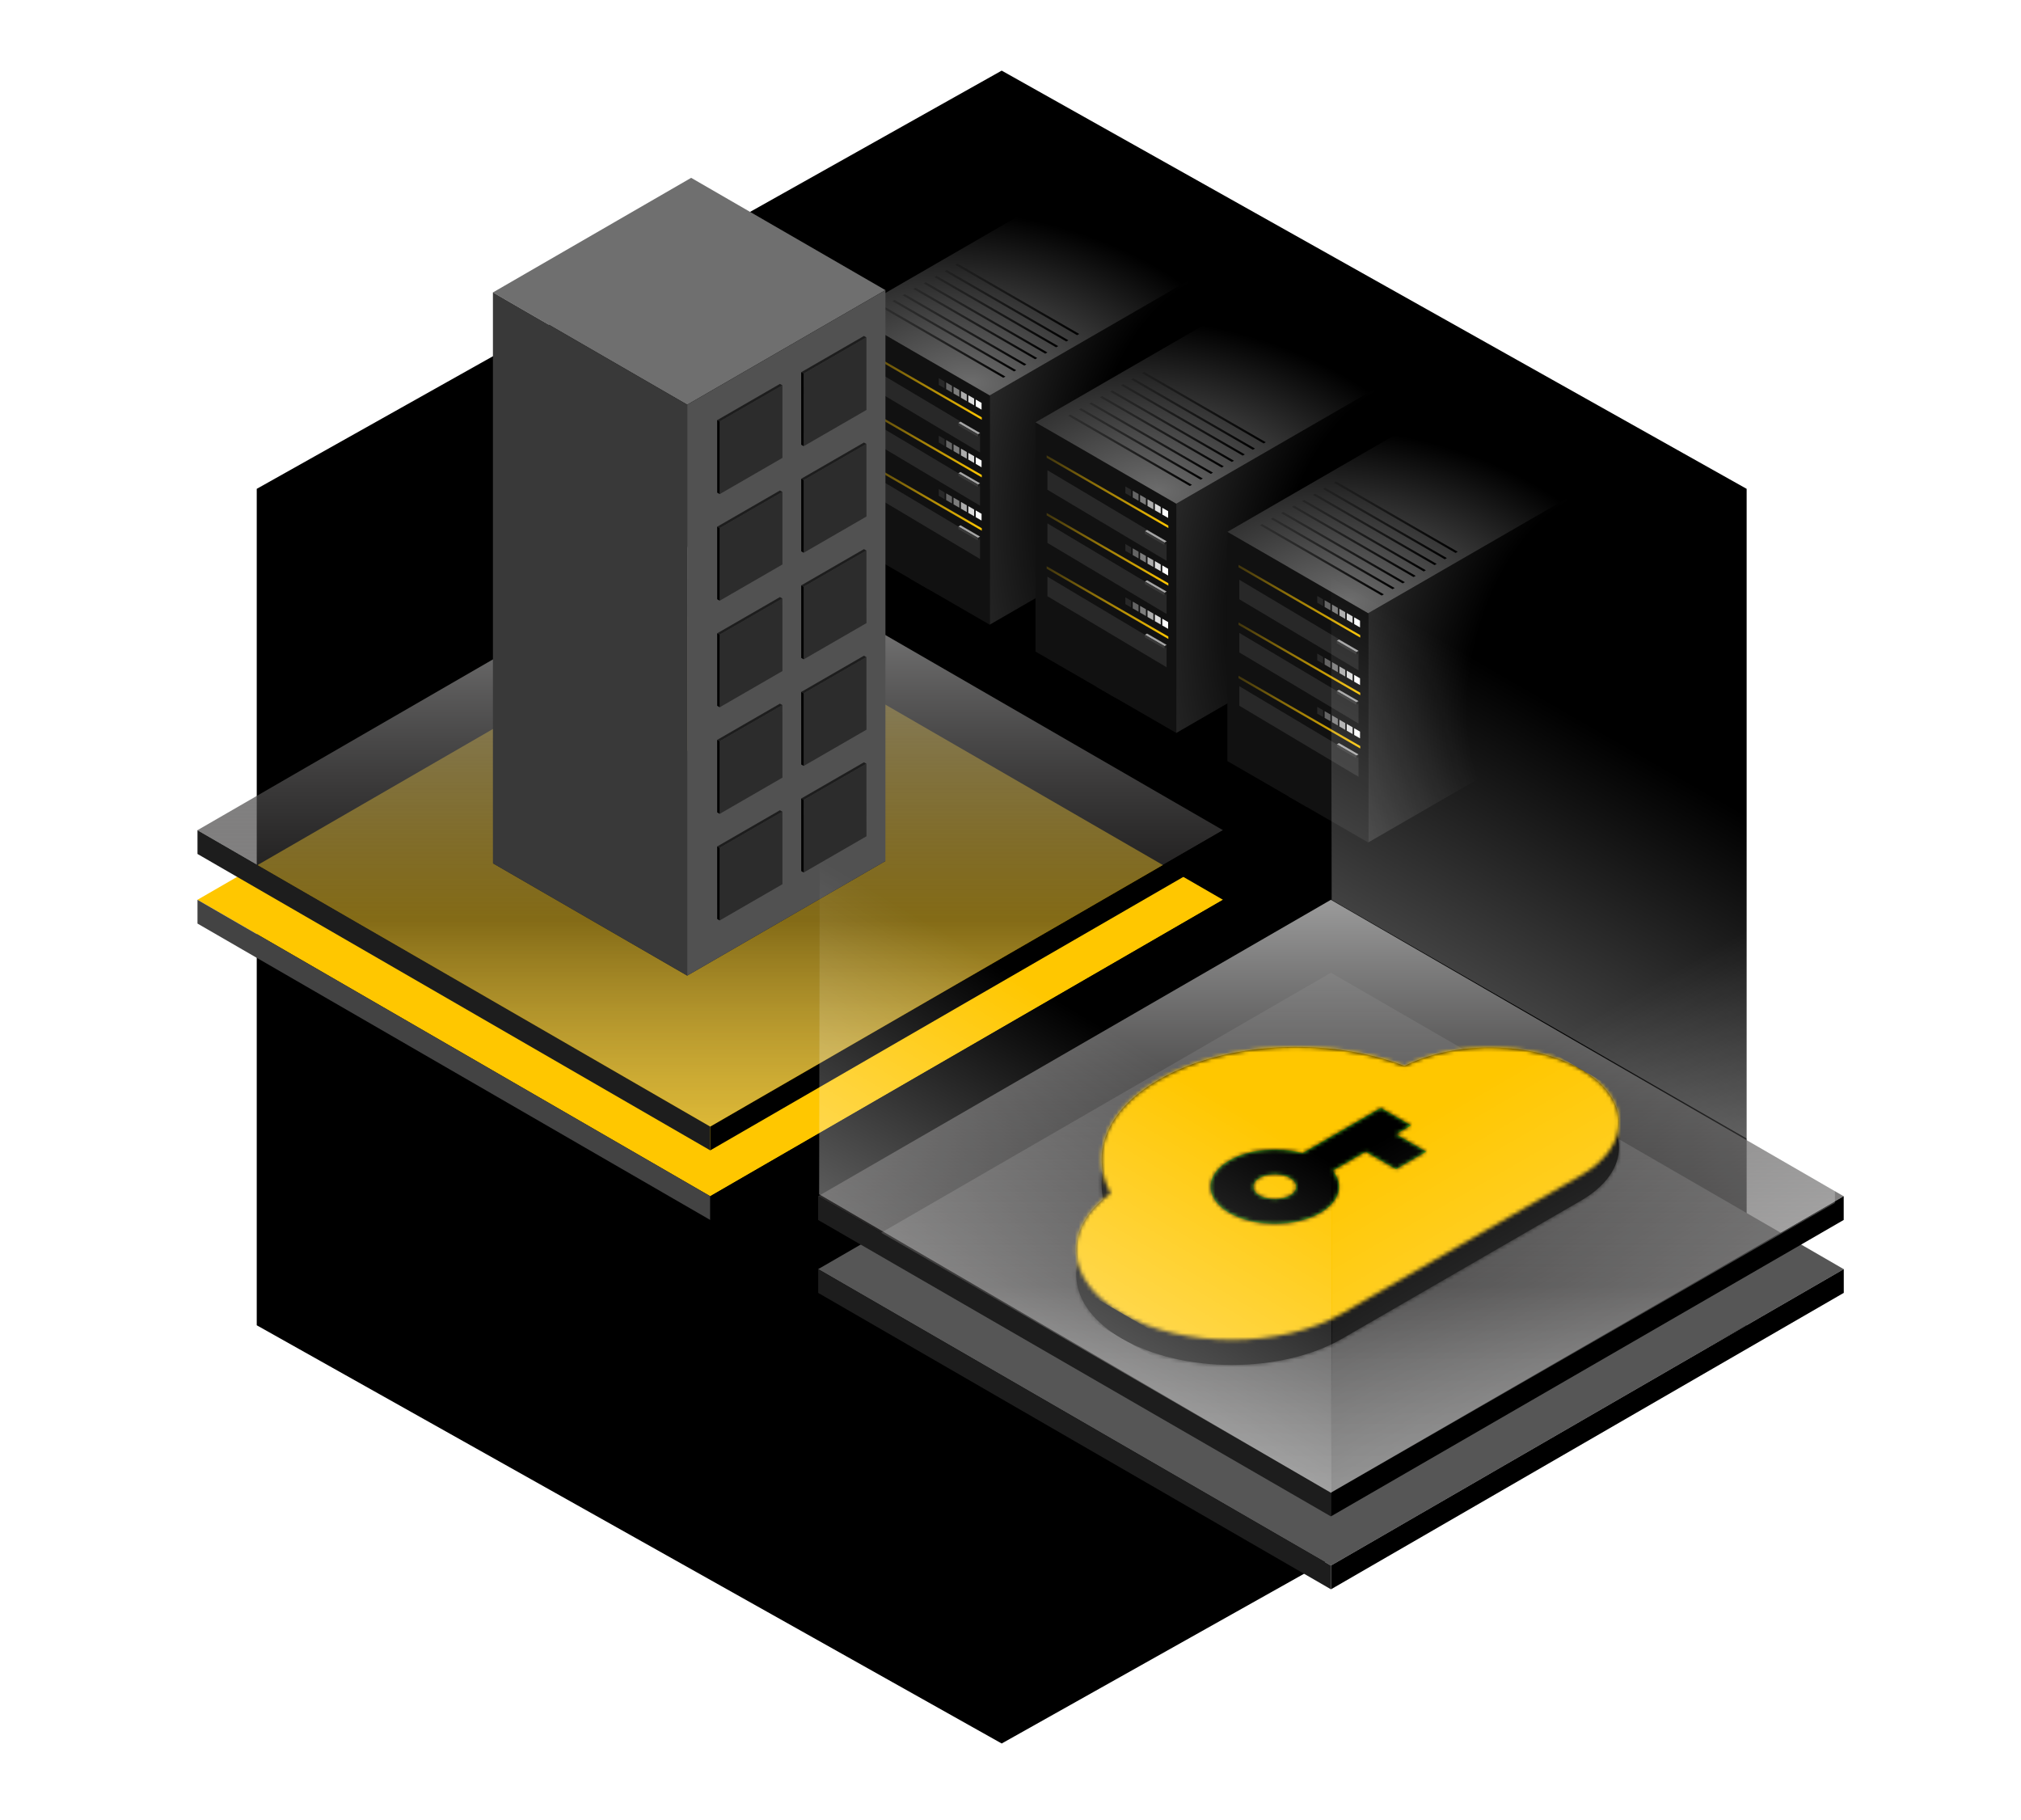 <svg width="533" height="480" viewBox="0 0 533 480" fill="none" xmlns="http://www.w3.org/2000/svg">
<path fill-rule="evenodd" clip-rule="evenodd" d="M394.207 164.729L395.99 163.698L397.773 164.729L396.718 166.554L395.99 166.134L395.262 166.554L394.207 164.729ZM401.339 166.79L400.284 168.615L403.85 170.677L404.905 168.851L401.339 166.79ZM408.471 170.912L407.416 172.738L410.982 174.799L412.038 172.973L408.471 170.912ZM415.604 175.035L414.548 176.86L418.115 178.921L419.17 177.096L415.604 175.035ZM422.736 179.157L421.681 180.982L425.247 183.043L426.302 181.218L422.736 179.157ZM429.868 183.279L428.813 185.105L432.379 187.166L433.434 185.34L429.868 183.279ZM437 187.401L435.945 189.227L439.511 191.288L440.566 189.463L437 187.401ZM444.132 191.524L443.077 193.349L446.643 195.41L447.698 193.585L444.132 191.524ZM451.264 195.646L450.209 197.472L453.775 199.533L454.83 197.707L451.264 195.646ZM458.396 199.768L457.341 201.594L460.907 203.655L461.963 201.83L458.396 199.768ZM465.529 203.891L464.474 205.716L468.04 207.777L469.095 205.952L465.529 203.891ZM472.661 208.013L471.606 209.838L475.172 211.9L476.227 210.074L472.661 208.013ZM479.793 212.135L478.738 213.961L482.304 216.022L483.359 214.196L479.793 212.135ZM486.925 216.258L485.87 218.083L489.436 220.144L490.491 218.319L486.925 216.258ZM494.057 220.38L493.002 222.205L496.568 224.266L497.623 222.441L494.057 220.38ZM501.189 224.502L500.134 226.328L503.7 228.389L504.755 226.563L501.189 224.502ZM508.322 228.624L507.266 230.45L510.832 232.511L511.888 230.686L508.322 228.624ZM515.454 232.747L514.399 234.572L517.965 236.633L519.02 234.808L515.454 232.747ZM522.586 236.869L521.531 238.695L525.097 240.756L526.152 238.93L522.586 236.869ZM531.501 396.608H529.393V397.453L528.663 397.875L529.718 399.7L531.501 398.669V396.608ZM526.152 401.761L525.097 399.936L521.531 401.997L522.586 403.822L526.152 401.761ZM519.02 405.883L517.965 404.058L514.399 406.119L515.454 407.945L519.02 405.883ZM511.888 410.006L510.832 408.18L507.266 410.241L508.322 412.067L511.888 410.006ZM504.755 414.128L503.7 412.303L500.134 414.364L501.189 416.189L504.755 414.128ZM497.623 418.25L496.568 416.425L493.002 418.486L494.057 420.311L497.623 418.25ZM490.491 422.373L489.436 420.547L485.87 422.608L486.925 424.434L490.491 422.373ZM483.359 426.495L482.304 424.669L478.738 426.731L479.793 428.556L483.359 426.495ZM476.227 430.617L475.172 428.792L471.606 430.853L472.661 432.678L476.227 430.617ZM469.095 434.74L468.04 432.914L464.474 434.975L465.529 436.801L469.095 434.74ZM461.963 438.862L460.907 437.036L457.341 439.098L458.396 440.923L461.963 438.862ZM454.83 442.984L453.775 441.159L450.209 443.22L451.264 445.045L454.83 442.984ZM447.698 447.106L446.643 445.281L443.077 447.342L444.132 449.168L447.698 447.106ZM440.566 451.229L439.511 449.403L435.945 451.464L437 453.29L440.566 451.229ZM433.434 455.351L432.379 453.526L428.813 455.587L429.868 457.412L433.434 455.351ZM426.302 459.473L425.247 457.648L421.681 459.709L422.736 461.534L426.302 459.473ZM419.17 463.596L418.115 461.77L414.548 463.831L415.604 465.657L419.17 463.596ZM412.037 467.718L410.982 465.892L407.416 467.954L408.471 469.779L412.037 467.718ZM404.905 471.84L403.85 470.015L400.284 472.076L401.339 473.901L404.905 471.84ZM397.773 475.963L396.718 474.137L395.99 474.558L395.262 474.137L394.207 475.963L395.99 476.993L397.773 475.963ZM390.641 473.901L391.696 472.076L388.13 470.015L387.075 471.84L390.641 473.901ZM383.509 469.779L384.564 467.954L380.998 465.892L379.943 467.718L383.509 469.779ZM376.377 465.657L377.432 463.831L373.866 461.77L372.811 463.596L376.377 465.657ZM369.245 461.534L370.3 459.709L366.734 457.648L365.679 459.473L369.245 461.534ZM362.112 457.412L363.168 455.587L359.602 453.526L358.546 455.351L362.112 457.412ZM354.98 453.29L356.035 451.464L352.469 449.403L351.414 451.229L354.98 453.29ZM347.848 449.168L348.903 447.342L345.337 445.281L344.282 447.106L347.848 449.168ZM340.716 445.045L341.771 443.22L338.205 441.159L337.15 442.984L340.716 445.045ZM333.584 440.923L334.639 439.098L331.073 437.036L330.018 438.862L333.584 440.923ZM326.452 436.801L327.507 434.975L323.941 432.914L322.886 434.74L326.452 436.801ZM319.32 432.678L320.375 430.853L316.809 428.792L315.754 430.617L319.32 432.678ZM312.187 428.556L313.243 426.731L309.676 424.669L308.621 426.495L312.187 428.556ZM305.055 424.434L306.11 422.608L302.544 420.547L301.489 422.373L305.055 424.434ZM297.923 420.311L298.978 418.486L295.412 416.425L294.357 418.25L297.923 420.311ZM290.791 416.189L291.846 414.364L288.28 412.303L287.225 414.128L290.791 416.189ZM283.659 412.067L284.714 410.241L281.148 408.18L280.093 410.006L283.659 412.067ZM276.527 407.945L277.582 406.119L274.016 404.058L272.961 405.883L276.527 407.945ZM269.395 403.822L270.45 401.997L266.884 399.936L265.828 401.761L269.395 403.822ZM260.479 244.083H262.588V243.239L263.318 242.817L262.262 240.991L260.479 242.022V244.083ZM265.828 238.93L266.884 240.756L270.45 238.695L269.395 236.869L265.828 238.93ZM272.961 234.808L274.016 236.633L277.582 234.572L276.527 232.747L272.961 234.808ZM280.093 230.686L281.148 232.511L284.714 230.45L283.659 228.624L280.093 230.686ZM287.225 226.563L288.28 228.389L291.846 226.328L290.791 224.502L287.225 226.563ZM294.357 222.441L295.412 224.266L298.978 222.205L297.923 220.38L294.357 222.441ZM301.489 218.319L302.544 220.144L306.11 218.083L305.055 216.258L301.489 218.319ZM308.621 214.196L309.676 216.022L313.243 213.961L312.187 212.135L308.621 214.196ZM315.754 210.074L316.809 211.9L320.375 209.838L319.32 208.013L315.754 210.074ZM322.886 205.952L323.941 207.777L327.507 205.716L326.452 203.891L322.886 205.952ZM330.018 201.83L331.073 203.655L334.639 201.594L333.584 199.768L330.018 201.83ZM337.15 197.707L338.205 199.533L341.771 197.472L340.716 195.646L337.15 197.707ZM344.282 193.585L345.337 195.41L348.903 193.349L347.848 191.524L344.282 193.585ZM351.414 189.463L352.469 191.288L356.035 189.227L354.98 187.401L351.414 189.463ZM358.546 185.34L359.602 187.166L363.168 185.105L362.112 183.279L358.546 185.34ZM365.679 181.218L366.734 183.043L370.3 180.982L369.245 179.157L365.679 181.218ZM372.811 177.096L373.866 178.921L377.432 176.86L376.377 175.035L372.811 177.096ZM379.943 172.973L380.998 174.799L384.564 172.738L383.509 170.912L379.943 172.973ZM387.075 168.851L388.13 170.677L391.696 168.615L390.641 166.79L387.075 168.851ZM260.479 248.205H262.588V252.328H260.479V248.205ZM260.479 256.45H262.588V260.572H260.479V256.45ZM260.479 264.695H262.588V268.817H260.479V264.695ZM260.479 272.939H262.588V277.062H260.479V272.939ZM260.479 281.184H262.588V285.306H260.479V281.184ZM260.479 289.428H262.588V293.551H260.479V289.428ZM260.479 297.673H262.588V301.795H260.479V297.673ZM260.479 305.918H262.588V310.04H260.479V305.918ZM260.479 314.162H262.588V318.285H260.479V314.162ZM260.479 322.407H262.588V326.529H260.479V322.407ZM260.479 330.651H262.588V334.774H260.479V330.651ZM260.479 338.896H262.588V343.018H260.479V338.896ZM260.479 347.141H262.588V351.263H260.479V347.141ZM260.479 355.385H262.588V359.508H260.479V355.385ZM260.479 363.63H262.588V367.752H260.479V363.63ZM260.479 371.874H262.588V375.997H260.479V371.874ZM260.479 380.119H262.588V384.241H260.479V380.119ZM260.479 388.364H262.588V392.486H260.479V388.364ZM260.479 396.608H262.588V397.453L263.318 397.875L262.262 399.7L260.479 398.669V396.608ZM531.501 392.486H529.393V388.364H531.501V392.486ZM531.501 384.241H529.393V380.119H531.501V384.241ZM531.501 375.997H529.393V371.874H531.501V375.997ZM531.501 367.752H529.393V363.63H531.501V367.752ZM531.501 359.507H529.393V355.385H531.501V359.507ZM531.501 351.263H529.393V347.141H531.501V351.263ZM531.501 343.018H529.393V338.896H531.501V343.018ZM531.501 334.774H529.393V330.651H531.501V334.774ZM531.501 326.529H529.393V322.407H531.501V326.529ZM531.501 318.285H529.393V314.162H531.501V318.285ZM531.501 310.04H529.393V305.918H531.501V310.04ZM531.501 301.795H529.393V297.673H531.501V301.795ZM531.501 293.551H529.393V289.428H531.501V293.551ZM531.501 285.306H529.393V281.184H531.501V285.306ZM531.501 277.062H529.393V272.939H531.501V277.062ZM531.501 268.817H529.393V264.695H531.501V268.817ZM531.501 260.572H529.393V256.45H531.501V260.572ZM531.501 252.328H529.393V248.205H531.501V252.328ZM531.501 244.083H529.393V243.239L528.663 242.817L529.718 240.991L531.501 242.022V244.083Z" fill="white" fill-opacity="0.5"/>
<path fill-rule="evenodd" clip-rule="evenodd" d="M142.543 4.025L144.328 2.993L146.114 4.025L145.059 5.851L144.328 5.428L143.598 5.851L142.543 4.025ZM149.685 6.089L148.629 7.914L152.2 9.978L153.255 8.153L149.685 6.089ZM156.826 10.217L155.771 12.042L159.342 14.106L160.397 12.28L156.826 10.217ZM163.968 14.344L162.912 16.17L166.483 18.234L167.538 16.408L163.968 14.344ZM171.109 18.472L170.054 20.297L173.625 22.361L174.68 20.536L171.109 18.472ZM178.251 22.6L177.195 24.425L180.766 26.489L181.821 24.664L178.251 22.6ZM185.392 26.727L184.337 28.553L187.908 30.617L188.963 28.791L185.392 26.727ZM192.534 30.855L191.479 32.681L195.049 34.745L196.104 32.919L192.534 30.855ZM199.675 34.983L198.62 36.808L202.191 38.872L203.246 37.047L199.675 34.983ZM206.817 39.111L205.762 40.936L209.332 43L210.387 41.175L206.817 39.111ZM213.958 43.238L212.903 45.064L216.474 47.128L217.529 45.302L213.958 43.238ZM221.1 47.366L220.045 49.192L223.615 51.255L224.67 49.43L221.1 47.366ZM228.241 51.494L227.186 53.319L230.757 55.383L231.812 53.558L228.241 51.494ZM235.383 55.621L234.328 57.447L237.898 59.511L238.953 57.685L235.383 55.621ZM242.524 59.749L241.469 61.575L245.04 63.639L246.095 61.813L242.524 59.749ZM249.666 63.877L248.611 65.702L252.181 67.766L253.237 65.941L249.666 63.877ZM256.807 68.005L255.752 69.83L259.323 71.894L260.378 70.069L256.807 68.005ZM263.949 72.132L262.894 73.958L266.464 76.022L267.52 74.196L263.949 72.132ZM271.09 76.26L270.035 78.086L273.606 80.149L274.661 78.324L271.09 76.26ZM278.232 80.388L277.177 82.213L280.748 84.277L281.803 82.452L278.232 80.388ZM287.159 248.592H285.05V249.439L284.318 249.863L285.373 251.688L287.159 250.656V248.592ZM281.803 253.752L280.747 251.926L277.177 253.99L278.232 255.816L281.803 253.752ZM274.661 257.88L273.606 256.054L270.035 258.118L271.09 259.943L274.661 257.88ZM267.52 262.007L266.464 260.182L262.894 262.246L263.949 264.071L267.52 262.007ZM260.378 266.135L259.323 264.31L255.752 266.373L256.807 268.199L260.378 266.135ZM253.236 270.263L252.181 268.437L248.611 270.501L249.666 272.327L253.236 270.263ZM246.095 274.39L245.04 272.565L241.469 274.629L242.524 276.454L246.095 274.39ZM238.953 278.518L237.898 276.693L234.328 278.757L235.383 280.582L238.953 278.518ZM231.812 282.646L230.757 280.82L227.186 282.884L228.241 284.71L231.812 282.646ZM224.67 286.774L223.615 284.948L220.045 287.012L221.1 288.837L224.67 286.774ZM217.529 290.901L216.474 289.076L212.903 291.14L213.958 292.965L217.529 290.901ZM210.387 295.029L209.332 293.204L205.762 295.267L206.817 297.093L210.387 295.029ZM203.246 299.157L202.191 297.331L198.62 299.395L199.675 301.221L203.246 299.157ZM196.104 303.284L195.049 301.459L191.479 303.523L192.534 305.348L196.104 303.284ZM188.963 307.412L187.908 305.587L184.337 307.651L185.392 309.476L188.963 307.412ZM181.821 311.54L180.766 309.714L177.195 311.778L178.251 313.604L181.821 311.54ZM174.68 315.668L173.625 313.842L170.054 315.906L171.109 317.731L174.68 315.668ZM167.538 319.795L166.483 317.97L162.912 320.034L163.968 321.859L167.538 319.795ZM160.397 323.923L159.342 322.098L155.771 324.161L156.826 325.987L160.397 323.923ZM153.255 328.051L152.2 326.225L148.629 328.289L149.684 330.115L153.255 328.051ZM146.114 332.178L145.059 330.353L144.328 330.775L143.598 330.353L142.543 332.178L144.328 333.21L146.114 332.178ZM138.972 330.115L140.027 328.289L136.457 326.225L135.401 328.051L138.972 330.115ZM131.831 325.987L132.886 324.161L129.315 322.098L128.26 323.923L131.831 325.987ZM124.689 321.859L125.744 320.034L122.174 317.97L121.118 319.795L124.689 321.859ZM117.548 317.731L118.603 315.906L115.032 313.842L113.977 315.668L117.548 317.731ZM110.406 313.604L106.835 311.54L107.891 309.714L111.461 311.778L110.406 313.604ZM103.265 309.476L104.32 307.651L100.749 305.587L99.694 307.412L103.265 309.476ZM96.123 305.348L97.178 303.523L93.608 301.459L92.552 303.284L96.123 305.348ZM88.982 301.221L90.037 299.395L86.466 297.331L85.411 299.157L88.982 301.221ZM81.84 297.093L82.895 295.267L79.325 293.204L78.269 295.029L81.84 297.093ZM74.699 292.965L75.754 291.14L72.183 289.076L71.128 290.901L74.699 292.965ZM67.557 288.837L68.612 287.012L65.041 284.948L63.986 286.774L67.557 288.837ZM60.416 284.71L61.471 282.884L57.9 280.82L56.845 282.646L60.416 284.71ZM53.274 280.582L54.329 278.757L50.758 276.693L49.703 278.518L53.274 280.582ZM46.133 276.454L47.188 274.629L43.617 272.565L42.562 274.39L46.133 276.454ZM38.991 272.327L40.046 270.501L36.475 268.437L35.42 270.263L38.991 272.327ZM31.849 268.199L32.905 266.373L29.334 264.31L28.279 266.135L31.849 268.199ZM24.708 264.071L25.763 262.246L22.192 260.182L21.137 262.007L24.708 264.071ZM17.566 259.943L18.622 258.118L15.051 256.054L13.996 257.88L17.566 259.943ZM10.425 255.816L11.48 253.99L7.909 251.926L6.854 253.752L10.425 255.816ZM1.498 87.611H3.607V86.764L4.339 86.341L3.283 84.516L1.498 85.547V87.611ZM6.854 82.452L7.909 84.277L11.48 82.213L10.425 80.388L6.854 82.452ZM13.996 78.324L15.051 80.149L18.622 78.086L17.567 76.26L13.996 78.324ZM21.137 74.196L22.192 76.022L25.763 73.958L24.708 72.132L21.137 74.196ZM28.279 70.069L29.334 71.894L32.905 69.83L31.849 68.005L28.279 70.069ZM35.42 65.941L36.475 67.766L40.046 65.702L38.991 63.877L35.42 65.941ZM42.562 61.813L43.617 63.639L47.188 61.575L46.133 59.749L42.562 61.813ZM49.703 57.685L50.758 59.511L54.329 57.447L53.274 55.621L49.703 57.685ZM56.845 53.558L57.9 55.383L61.471 53.319L60.416 51.494L56.845 53.558ZM63.986 49.43L65.041 51.255L68.612 49.192L67.557 47.366L63.986 49.43ZM71.128 45.302L72.183 47.128L75.754 45.064L74.699 43.238L71.128 45.302ZM78.269 41.175L79.325 43L82.895 40.936L81.84 39.111L78.269 41.175ZM85.411 37.047L86.466 38.872L90.037 36.808L88.982 34.983L85.411 37.047ZM92.552 32.919L93.608 34.745L97.178 32.681L96.123 30.855L92.552 32.919ZM99.694 28.791L100.749 30.617L104.32 28.553L103.265 26.727L99.694 28.791ZM106.835 24.664L107.891 26.489L111.461 24.425L110.406 22.6L106.835 24.664ZM113.977 20.536L115.032 22.361L118.603 20.297L117.548 18.472L113.977 20.536ZM121.118 16.408L122.174 18.234L125.744 16.17L124.689 14.344L121.118 16.408ZM128.26 12.28L129.315 14.106L132.886 12.042L131.831 10.217L128.26 12.28ZM135.402 8.153L136.457 9.978L140.027 7.914L138.972 6.089L135.402 8.153ZM1.498 91.739H3.607V95.867H1.498V91.739ZM1.498 99.994H3.607V104.122H1.498V99.994ZM1.498 108.25H3.607V112.378H1.498V108.25ZM1.498 116.505H3.607V120.633H1.498V116.505ZM1.498 124.761H3.607V128.888H1.498V124.761ZM1.498 133.016H3.607V137.144H1.498V133.016ZM1.498 141.272H3.607V145.399H1.498V141.272ZM1.498 149.527H3.607V153.655H1.498V149.527ZM1.498 157.782H3.607V161.91H1.498V157.782ZM1.498 166.038H3.607V170.166H1.498V166.038ZM1.498 174.293H3.607V178.421H1.498V174.293ZM1.498 182.549H3.607V186.676H1.498V182.549ZM1.498 190.804H3.607V194.932H1.498V190.804ZM1.498 199.06H3.607V203.187H1.498V199.06ZM1.498 207.315H3.607V211.443H1.498V207.315ZM1.498 215.57H3.607V219.698H1.498V215.57ZM1.498 223.826H3.607V227.954H1.498V223.826ZM1.498 232.081H3.607V236.209H1.498V232.081ZM1.498 240.337H3.607V244.464H1.498V240.337ZM1.498 248.592H3.607V249.439L4.338 249.863L3.283 251.688L1.498 250.656V248.592ZM287.159 244.465H285.05V240.337H287.159V244.465ZM287.159 236.209H285.05V232.081H287.159V236.209ZM287.159 227.954H285.05V223.826H287.159V227.954ZM287.159 219.698H285.05V215.57H287.159V219.698ZM287.159 211.443H285.05V207.315H287.159V211.443ZM287.159 203.187H285.05V199.06H287.159V203.187ZM287.159 194.932H285.05V190.804H287.159V194.932ZM287.159 186.676H285.05V182.549H287.159V186.676ZM287.159 178.421H285.05V174.293H287.159V178.421ZM287.159 170.166H285.05V166.038H287.159V170.166ZM287.159 161.91H285.05V157.782H287.159V161.91ZM287.159 153.655H285.05V149.527H287.159V153.655ZM287.159 145.399H285.05V141.272H287.159V145.399ZM287.159 137.144H285.05V133.016H287.159V137.144ZM287.159 128.888H285.05V124.761H287.159V128.888ZM287.159 120.633H285.05V116.505H287.159V120.633ZM287.159 112.378H285.05V108.25H287.159V112.378ZM287.159 104.122H285.05V99.995H287.159V104.122ZM287.159 95.867H285.05V91.739H287.159V95.867ZM287.159 87.611H285.05V86.764L284.318 86.341L285.373 84.516L287.159 85.547V87.611Z" fill="white" fill-opacity="0.5"/>
<path d="M264.177 18.622L460.645 128.902V349.461L264.177 459.74L67.71 349.461V128.902L264.177 18.622Z" fill="black"/>
<path d="M313.304 74.057L261.014 104.28L261.014 164.726L313.304 134.503L313.304 74.057Z" fill="url(#paint0_radial_74_4160)"/>
<path d="M261.017 104.276L261.017 164.722L240.027 152.59L240.027 92.144L261.017 104.276Z" fill="#111111"/>
<path d="M244.88 94.943L244.88 155.389L223.89 143.257L223.89 82.811L244.88 94.943Z" fill="#111111"/>
<path fill-rule="evenodd" clip-rule="evenodd" d="M297.168 64.725L297.172 64.722L276.183 52.591L223.893 82.814L240.035 92.144L240.03 92.146L261.02 104.278L313.31 74.055L297.168 64.725Z" fill="url(#paint1_radial_74_4160)"/>
<rect width="36.588" height="5.149" transform="matrix(-0.859 -0.512 0 1 258.468 114.181)" fill="#282828"/>
<rect width="36.588" height="5.149" transform="matrix(-0.859 -0.512 0 1 258.468 128.195)" fill="#282828"/>
<rect width="36.588" height="5.149" transform="matrix(-0.859 -0.512 0 1 258.468 142.251)" fill="#282828"/>
<path fill-rule="evenodd" clip-rule="evenodd" d="M257.902 114.508L258.47 114.179V114.849L257.902 115.177V114.508Z" fill="#1D1D1D"/>
<path d="M253.928 112.211L252.746 111.528L253.314 111.2L254.757 112.034L254.757 112.034L255.844 112.662L255.845 112.662L257.288 113.496L257.288 113.496L258.47 114.179L257.902 114.508V114.508L256.459 113.673L256.459 113.673L255.372 113.045L255.371 113.045V113.045L253.928 112.211L253.928 112.211Z" fill="#A5A5A5"/>
<path fill-rule="evenodd" clip-rule="evenodd" d="M252.745 111.528L254.188 112.362V112.363L255.275 112.991V112.99L256.458 113.674V113.674L257.901 114.508V115.178L256.719 114.494V114.494L255.37 113.715V113.715L253.926 112.881V112.881L252.745 112.198V111.528Z" fill="#393939"/>
<path fill-rule="evenodd" clip-rule="evenodd" d="M257.902 127.763L258.47 127.435V128.105L257.902 128.433V127.763Z" fill="#1D1D1D"/>
<path d="M253.928 125.467L252.746 124.784L253.314 124.456L254.757 125.29L254.757 125.29L255.844 125.918L255.845 125.918L257.288 126.752L257.288 126.752L258.47 127.435L257.902 127.763V127.763L256.459 126.929L256.459 126.929L255.372 126.301L255.371 126.301V126.301L253.928 125.467L253.928 125.467Z" fill="#A5A5A5"/>
<path fill-rule="evenodd" clip-rule="evenodd" d="M252.745 124.783L254.188 125.618V125.618L255.275 126.246V126.246L256.458 126.929V126.929L257.901 127.764V128.433L256.719 127.75V127.75L255.37 126.97V126.971L253.926 126.137V126.136L252.745 125.453V124.783Z" fill="#393939"/>
<path fill-rule="evenodd" clip-rule="evenodd" d="M257.902 141.819L258.47 141.491V142.16L257.902 142.489V141.819Z" fill="#1D1D1D"/>
<path d="M253.928 139.522L252.746 138.839L253.314 138.511L254.757 139.345L254.757 139.345L255.844 139.974L255.845 139.973L257.288 140.807L257.288 140.808L258.47 141.491L257.902 141.819V141.819L256.459 140.985L256.459 140.985L255.372 140.356L255.371 140.357V140.357L253.928 139.522L253.928 139.522Z" fill="#A5A5A5"/>
<path fill-rule="evenodd" clip-rule="evenodd" d="M252.745 138.839L254.188 139.673V139.674L255.275 140.302V140.301L256.719 141.136V141.136L257.901 141.819V142.489L256.458 141.655V141.654L255.37 141.026V141.026L253.926 140.192V140.192L252.745 139.509V138.839Z" fill="#393939"/>
<rect width="37.06" height="0.652" transform="matrix(-0.866 -0.5 0.013 1 258.921 110.042)" fill="url(#paint2_linear_74_4160)"/>
<rect width="37.06" height="0.651" transform="matrix(-0.866 -0.5 0.872 -0.489 264.586 99.61)" fill="url(#paint3_linear_74_4160)"/>
<rect width="37.06" height="0.651" transform="matrix(-0.866 -0.5 0.872 -0.489 270.126 96.402)" fill="url(#paint4_linear_74_4160)"/>
<rect width="37.06" height="0.651" transform="matrix(-0.866 -0.5 0.872 -0.489 267.442 97.943)" fill="url(#paint5_linear_74_4160)"/>
<rect width="37.06" height="0.651" transform="matrix(-0.866 -0.5 0.872 -0.489 272.983 94.734)" fill="url(#paint6_linear_74_4160)"/>
<rect width="37.06" height="0.651" transform="matrix(-0.866 -0.5 0.872 -0.489 275.667 93.255)" fill="url(#paint7_linear_74_4160)"/>
<rect width="37.06" height="0.651" transform="matrix(-0.866 -0.5 0.872 -0.489 281.208 90.047)" fill="url(#paint8_linear_74_4160)"/>
<rect width="37.06" height="0.651" transform="matrix(-0.866 -0.5 0.872 -0.489 278.523 91.587)" fill="url(#paint9_linear_74_4160)"/>
<rect width="37.06" height="0.651" transform="matrix(-0.866 -0.5 0.872 -0.489 284.063 88.379)" fill="url(#paint10_linear_74_4160)"/>
<path d="M258.866 106.241L257.327 105.351L257.327 107.131L258.866 108.02L258.866 106.241Z" fill="white"/>
<path opacity="0.45" d="M253.012 102.856L251.473 101.966L251.473 103.746L253.012 104.635L253.012 102.856Z" fill="white"/>
<path opacity="0.85" d="M256.912 105.106L255.373 104.217L255.373 105.996L256.912 106.886L256.912 105.106Z" fill="white"/>
<path opacity="0.35" d="M251.069 101.732L249.53 100.842L249.53 102.622L251.069 103.511L251.069 101.732Z" fill="white"/>
<path opacity="0.65" d="M254.968 103.994L253.429 103.104L253.429 104.884L254.968 105.773L254.968 103.994Z" fill="white"/>
<path opacity="0.1" d="M249.124 100.609L247.584 99.719L247.584 101.499L249.124 102.388L249.124 100.609Z" fill="white"/>
<rect width="37.06" height="0.652" transform="matrix(-0.866 -0.5 0.013 1 258.921 125.231)" fill="url(#paint11_linear_74_4160)"/>
<rect width="37.06" height="0.652" transform="matrix(-0.866 -0.5 0.013 1 258.921 139.287)" fill="url(#paint12_linear_74_4160)"/>
<path d="M258.866 121.431L257.327 120.542L257.327 122.321L258.866 123.211L258.866 121.431Z" fill="white"/>
<path opacity="0.45" d="M253.012 118.047L251.473 117.157L251.473 118.936L253.012 119.826L253.012 118.047Z" fill="white"/>
<path opacity="0.85" d="M256.912 120.297L255.373 119.407L255.373 121.186L256.912 122.076L256.912 120.297Z" fill="white"/>
<path opacity="0.35" d="M251.069 116.922L249.53 116.033L249.53 117.812L251.069 118.702L251.069 116.922Z" fill="white"/>
<path opacity="0.65" d="M254.968 119.184L253.429 118.295L253.429 120.074L254.968 120.964L254.968 119.184Z" fill="white"/>
<path opacity="0.1" d="M249.124 115.799L247.584 114.91L247.584 116.689L249.124 117.579L249.124 115.799Z" fill="white"/>
<path d="M258.866 135.487L257.327 134.597L257.327 136.376L258.866 137.266L258.866 135.487Z" fill="white"/>
<path opacity="0.45" d="M253.012 132.102L251.473 131.212L251.473 132.992L253.012 133.881L253.012 132.102Z" fill="white"/>
<path opacity="0.85" d="M256.912 134.353L255.373 133.463L255.373 135.242L256.912 136.132L256.912 134.353Z" fill="white"/>
<path opacity="0.35" d="M251.069 130.978L249.53 130.088L249.53 131.867L251.069 132.757L251.069 130.978Z" fill="white"/>
<path opacity="0.65" d="M254.968 133.24L253.429 132.35L253.429 134.129L254.968 135.019L254.968 133.24Z" fill="white"/>
<path opacity="0.1" d="M249.124 129.855L247.584 128.965L247.584 130.745L249.124 131.635L249.124 129.855Z" fill="white"/>
<path d="M362.506 102.607L310.216 132.83L310.216 193.276L362.506 163.053L362.506 102.607Z" fill="url(#paint13_radial_74_4160)"/>
<path d="M310.22 132.826L310.22 193.272L289.23 181.14L289.23 120.694L310.22 132.826Z" fill="#111111"/>
<path d="M294.083 123.493L294.083 183.939L273.093 171.807L273.093 111.361L294.083 123.493Z" fill="#111111"/>
<path fill-rule="evenodd" clip-rule="evenodd" d="M346.371 93.275L346.376 93.273L325.386 81.141L273.096 111.364L289.238 120.694L289.234 120.697L310.223 132.829L362.513 102.606L346.371 93.275Z" fill="url(#paint14_radial_74_4160)"/>
<rect width="36.588" height="5.149" transform="matrix(-0.859 -0.512 0 1 307.671 142.731)" fill="#282828"/>
<rect width="36.588" height="5.149" transform="matrix(-0.859 -0.512 0 1 307.671 156.746)" fill="#282828"/>
<rect width="36.588" height="5.149" transform="matrix(-0.859 -0.512 0 1 307.671 170.802)" fill="#282828"/>
<path fill-rule="evenodd" clip-rule="evenodd" d="M307.103 143.058L307.671 142.73V143.399L307.103 143.728V143.058Z" fill="#1D1D1D"/>
<path d="M303.13 140.761L301.948 140.078L302.516 139.75L303.959 140.584L303.959 140.584L305.046 141.213L305.047 141.212L306.49 142.046L306.49 142.047L307.672 142.73L307.104 143.058V143.058L305.661 142.224L305.661 142.224L304.574 141.595L304.573 141.596V141.596L303.13 140.761L303.13 140.761Z" fill="#A5A5A5"/>
<path fill-rule="evenodd" clip-rule="evenodd" d="M301.948 140.078L303.392 140.912V140.912L304.479 141.541V141.54L305.922 142.375V142.375L307.104 143.058V143.728L305.661 142.894V142.893L304.573 142.265V142.265L303.13 141.431V141.431L301.948 140.748V140.078Z" fill="#393939"/>
<path fill-rule="evenodd" clip-rule="evenodd" d="M307.103 156.314L307.671 155.985V156.655L307.103 156.984V156.314Z" fill="#1D1D1D"/>
<path d="M303.13 154.017L301.948 153.334L302.516 153.006L303.959 153.84L303.959 153.84L305.046 154.468L305.047 154.468L306.49 155.302L306.49 155.302L307.672 155.985L307.104 156.314V156.314L305.661 155.479L305.661 155.479L304.574 154.851L304.573 154.852V154.851L303.13 154.017L303.13 154.017Z" fill="#A5A5A5"/>
<path fill-rule="evenodd" clip-rule="evenodd" d="M301.948 153.333L303.392 154.167V154.168L304.479 154.796V154.796L305.922 155.63V155.63L307.104 156.313V156.983L305.661 156.149V156.149L304.573 155.52V155.521L303.13 154.687V154.686L301.948 154.003V153.333Z" fill="#393939"/>
<path fill-rule="evenodd" clip-rule="evenodd" d="M307.103 170.37L307.671 170.041V170.711L307.103 171.039V170.37Z" fill="#1D1D1D"/>
<path d="M303.13 168.073L301.948 167.39L302.516 167.061L303.959 167.895L303.959 167.896L305.046 168.524L305.047 168.524L306.49 169.358L306.49 169.358L307.672 170.041L307.104 170.369V170.369L305.661 169.535L305.661 169.535L304.574 168.907L304.573 168.907V168.907L303.13 168.073L303.13 168.073Z" fill="#A5A5A5"/>
<path fill-rule="evenodd" clip-rule="evenodd" d="M301.948 167.39L303.392 168.224V168.224L304.479 168.852V168.852L305.922 169.686V169.686L307.104 170.37V171.039L305.661 170.205V170.205L304.573 169.576V169.577L303.13 168.743V168.742L301.948 168.059V167.39Z" fill="#393939"/>
<rect width="37.06" height="0.652" transform="matrix(-0.866 -0.5 0.013 1 308.124 138.592)" fill="url(#paint15_linear_74_4160)"/>
<rect width="37.06" height="0.651" transform="matrix(-0.866 -0.5 0.872 -0.489 313.789 128.161)" fill="url(#paint16_linear_74_4160)"/>
<rect width="37.06" height="0.651" transform="matrix(-0.866 -0.5 0.872 -0.489 319.329 124.953)" fill="url(#paint17_linear_74_4160)"/>
<rect width="37.06" height="0.651" transform="matrix(-0.866 -0.5 0.872 -0.489 316.645 126.493)" fill="url(#paint18_linear_74_4160)"/>
<rect width="37.06" height="0.651" transform="matrix(-0.866 -0.5 0.872 -0.489 322.186 123.285)" fill="url(#paint19_linear_74_4160)"/>
<rect width="37.06" height="0.651" transform="matrix(-0.866 -0.5 0.872 -0.489 324.87 121.805)" fill="url(#paint20_linear_74_4160)"/>
<rect width="37.06" height="0.651" transform="matrix(-0.866 -0.5 0.872 -0.489 330.41 118.597)" fill="url(#paint21_linear_74_4160)"/>
<rect width="37.06" height="0.651" transform="matrix(-0.866 -0.5 0.872 -0.489 327.726 120.137)" fill="url(#paint22_linear_74_4160)"/>
<rect width="37.06" height="0.651" transform="matrix(-0.866 -0.5 0.872 -0.489 333.266 116.929)" fill="url(#paint23_linear_74_4160)"/>
<path d="M308.069 134.791L306.53 133.902L306.53 135.681L308.069 136.571L308.069 134.791Z" fill="white"/>
<path opacity="0.45" d="M302.216 131.406L300.677 130.517L300.677 132.296L302.216 133.186L302.216 131.406Z" fill="white"/>
<path opacity="0.85" d="M306.115 133.657L304.576 132.767L304.576 134.547L306.115 135.436L306.115 133.657Z" fill="white"/>
<path opacity="0.35" d="M300.273 130.282L298.733 129.392L298.733 131.172L300.273 132.062L300.273 130.282Z" fill="white"/>
<path opacity="0.65" d="M304.172 132.544L302.633 131.655L302.633 133.434L304.172 134.324L304.172 132.544Z" fill="white"/>
<path opacity="0.1" d="M298.327 129.16L296.788 128.27L296.788 130.049L298.327 130.939L298.327 129.16Z" fill="white"/>
<rect width="37.06" height="0.652" transform="matrix(-0.866 -0.5 0.013 1 308.124 153.782)" fill="url(#paint24_linear_74_4160)"/>
<rect width="37.06" height="0.652" transform="matrix(-0.866 -0.5 0.013 1 308.124 167.837)" fill="url(#paint25_linear_74_4160)"/>
<path d="M308.069 149.981L306.53 149.092L306.53 150.871L308.069 151.761L308.069 149.981Z" fill="white"/>
<path opacity="0.45" d="M302.216 146.597L300.677 145.707L300.677 147.486L302.216 148.376L302.216 146.597Z" fill="white"/>
<path opacity="0.85" d="M306.115 148.847L304.576 147.957L304.576 149.737L306.115 150.626L306.115 148.847Z" fill="white"/>
<path opacity="0.35" d="M300.273 145.473L298.733 144.583L298.733 146.362L300.273 147.252L300.273 145.473Z" fill="white"/>
<path opacity="0.65" d="M304.172 147.735L302.633 146.845L302.633 148.624L304.172 149.514L304.172 147.735Z" fill="white"/>
<path opacity="0.1" d="M298.327 144.35L296.788 143.46L296.788 145.239L298.327 146.129L298.327 144.35Z" fill="white"/>
<path d="M308.069 164.037L306.53 163.148L306.53 164.927L308.069 165.817L308.069 164.037Z" fill="white"/>
<path opacity="0.45" d="M302.216 160.653L300.677 159.763L300.677 161.542L302.216 162.432L302.216 160.653Z" fill="white"/>
<path opacity="0.85" d="M306.115 162.903L304.576 162.014L304.576 163.793L306.115 164.683L306.115 162.903Z" fill="white"/>
<path opacity="0.35" d="M300.273 159.528L298.734 158.639L298.734 160.418L300.273 161.308L300.273 159.528Z" fill="white"/>
<path opacity="0.65" d="M304.173 161.79L302.634 160.901L302.634 162.68L304.173 163.57L304.173 161.79Z" fill="white"/>
<path opacity="0.1" d="M298.328 158.406L296.788 157.516L296.788 159.295L298.328 160.185L298.328 158.406Z" fill="white"/>
<path d="M413.116 131.488L360.826 161.711L360.826 222.157L413.116 191.934L413.116 131.488Z" fill="url(#paint26_radial_74_4160)"/>
<path d="M360.829 161.707L360.829 222.153L339.839 210.021L339.839 149.575L360.829 161.707Z" fill="#111111"/>
<path d="M344.692 152.374L344.692 212.82L323.702 200.688L323.702 140.242L344.692 152.374Z" fill="#111111"/>
<path fill-rule="evenodd" clip-rule="evenodd" d="M396.98 122.156L396.985 122.153L375.995 110.021L323.706 140.244L339.848 149.574L339.843 149.577L360.833 161.709L413.123 131.486L396.98 122.156Z" fill="url(#paint27_radial_74_4160)"/>
<rect width="36.588" height="5.149" transform="matrix(-0.859 -0.512 0 1 358.28 171.612)" fill="#282828"/>
<rect width="36.588" height="5.149" transform="matrix(-0.859 -0.512 0 1 358.28 185.626)" fill="#282828"/>
<rect width="36.588" height="5.149" transform="matrix(-0.859 -0.512 0 1 358.28 199.682)" fill="#282828"/>
<path fill-rule="evenodd" clip-rule="evenodd" d="M357.712 171.939L358.281 171.61V172.28L357.712 172.609V171.939Z" fill="#1D1D1D"/>
<path d="M353.739 169.642L352.557 168.959L353.125 168.631L354.569 169.465L354.569 169.465L355.656 170.093L355.656 170.093L357.099 170.927L357.099 170.927L358.281 171.61L357.713 171.939V171.938L356.27 171.104L356.27 171.104L355.183 170.476L355.182 170.476V170.476L353.739 169.642L353.739 169.642Z" fill="#A5A5A5"/>
<path fill-rule="evenodd" clip-rule="evenodd" d="M352.558 168.959L354.001 169.793V169.793L355.089 170.421V170.421L356.532 171.255V171.256L357.714 171.939V172.608L356.271 171.774V171.774L355.183 171.146V171.146L353.74 170.312V170.311L352.558 169.628V168.959Z" fill="#393939"/>
<path fill-rule="evenodd" clip-rule="evenodd" d="M357.712 185.194L358.281 184.866V185.536L357.712 185.864V185.194Z" fill="#1D1D1D"/>
<path d="M353.739 182.898L352.557 182.215L353.125 181.886L354.569 182.721L354.569 182.721L355.656 183.349L355.656 183.349L357.099 184.183L357.099 184.183L358.281 184.866L357.713 185.194V185.194L356.27 184.36L356.27 184.36L355.183 183.732L355.182 183.732V183.732L353.739 182.898L353.739 182.898Z" fill="#A5A5A5"/>
<path fill-rule="evenodd" clip-rule="evenodd" d="M352.558 182.214L354.001 183.048V183.049L355.089 183.677V183.676L356.532 184.511V184.511L357.714 185.194V185.864L356.271 185.029V185.029L355.183 184.401V184.401L353.74 183.567V183.567L352.558 182.884V182.214Z" fill="#393939"/>
<path fill-rule="evenodd" clip-rule="evenodd" d="M357.712 199.25L358.281 198.922V199.591L357.712 199.92V199.25Z" fill="#1D1D1D"/>
<path d="M353.739 196.953L352.557 196.27L353.125 195.942L354.569 196.776L354.569 196.776L355.656 197.404L355.656 197.404L357.099 198.238L357.099 198.238L358.281 198.922L357.713 199.25V199.25L356.27 198.416L356.27 198.415L355.183 197.787L355.182 197.788V197.787L353.739 196.953L353.739 196.953Z" fill="#A5A5A5"/>
<path fill-rule="evenodd" clip-rule="evenodd" d="M352.558 196.27L354.001 197.104V197.105L355.089 197.733V197.732L356.532 198.566V198.567L357.714 199.25V199.92L356.271 199.085V199.085L355.183 198.457V198.457L353.74 197.623V197.623L352.558 196.94V196.27Z" fill="#393939"/>
<rect width="37.06" height="0.652" transform="matrix(-0.866 -0.5 0.013 1 358.733 167.472)" fill="url(#paint28_linear_74_4160)"/>
<rect width="37.06" height="0.651" transform="matrix(-0.866 -0.5 0.872 -0.489 364.398 157.041)" fill="url(#paint29_linear_74_4160)"/>
<rect width="37.06" height="0.651" transform="matrix(-0.866 -0.5 0.872 -0.489 369.938 153.833)" fill="url(#paint30_linear_74_4160)"/>
<rect width="37.06" height="0.651" transform="matrix(-0.866 -0.5 0.872 -0.489 367.254 155.374)" fill="url(#paint31_linear_74_4160)"/>
<rect width="37.06" height="0.651" transform="matrix(-0.866 -0.5 0.872 -0.489 372.795 152.166)" fill="url(#paint32_linear_74_4160)"/>
<rect width="37.06" height="0.651" transform="matrix(-0.866 -0.5 0.872 -0.489 375.479 150.686)" fill="url(#paint33_linear_74_4160)"/>
<rect width="37.06" height="0.651" transform="matrix(-0.866 -0.5 0.872 -0.489 381.02 147.478)" fill="url(#paint34_linear_74_4160)"/>
<rect width="37.06" height="0.651" transform="matrix(-0.866 -0.5 0.872 -0.489 378.335 149.018)" fill="url(#paint35_linear_74_4160)"/>
<rect width="37.06" height="0.651" transform="matrix(-0.866 -0.5 0.872 -0.489 383.875 145.81)" fill="url(#paint36_linear_74_4160)"/>
<path d="M358.679 163.672L357.14 162.782L357.14 164.561L358.679 165.451L358.679 163.672Z" fill="white"/>
<path opacity="0.45" d="M352.825 160.287L351.286 159.397L351.286 161.177L352.825 162.066L352.825 160.287Z" fill="white"/>
<path opacity="0.85" d="M356.725 162.538L355.185 161.648L355.185 163.427L356.725 164.317L356.725 162.538Z" fill="white"/>
<path opacity="0.35" d="M350.882 159.163L349.343 158.273L349.343 160.052L350.882 160.942L350.882 159.163Z" fill="white"/>
<path opacity="0.65" d="M354.781 161.425L353.242 160.535L353.242 162.315L354.781 163.204L354.781 161.425Z" fill="white"/>
<path opacity="0.1" d="M348.937 158.04L347.398 157.15L347.398 158.93L348.937 159.819L348.937 158.04Z" fill="white"/>
<rect width="37.06" height="0.652" transform="matrix(-0.866 -0.5 0.013 1 358.733 182.662)" fill="url(#paint37_linear_74_4160)"/>
<rect width="37.06" height="0.652" transform="matrix(-0.866 -0.5 0.013 1 358.733 196.718)" fill="url(#paint38_linear_74_4160)"/>
<path d="M358.679 178.862L357.14 177.972L357.14 179.752L358.679 180.641L358.679 178.862Z" fill="white"/>
<path opacity="0.45" d="M352.825 175.477L351.286 174.588L351.286 176.367L352.825 177.257L352.825 175.477Z" fill="white"/>
<path opacity="0.85" d="M356.725 177.728L355.185 176.838L355.185 178.617L356.725 179.507L356.725 177.728Z" fill="white"/>
<path opacity="0.35" d="M350.882 174.353L349.343 173.464L349.343 175.243L350.882 176.133L350.882 174.353Z" fill="white"/>
<path opacity="0.65" d="M354.782 176.615L353.243 175.725L353.243 177.505L354.782 178.395L354.782 176.615Z" fill="white"/>
<path opacity="0.1" d="M348.937 173.23L347.398 172.341L347.398 174.12L348.937 175.01L348.937 173.23Z" fill="white"/>
<path d="M358.679 192.918L357.14 192.028L357.14 193.808L358.679 194.697L358.679 192.918Z" fill="white"/>
<path opacity="0.45" d="M352.825 189.533L351.286 188.644L351.286 190.423L352.825 191.313L352.825 189.533Z" fill="white"/>
<path opacity="0.85" d="M356.725 191.784L355.185 190.894L355.185 192.674L356.725 193.563L356.725 191.784Z" fill="white"/>
<path opacity="0.35" d="M350.882 188.409L349.343 187.519L349.343 189.299L350.882 190.188L350.882 188.409Z" fill="white"/>
<path opacity="0.65" d="M354.782 190.671L353.243 189.781L353.243 191.561L354.782 192.45L354.782 190.671Z" fill="white"/>
<path opacity="0.1" d="M348.937 187.287L347.398 186.397L347.398 188.176L348.937 189.066L348.937 187.287Z" fill="white"/>
<g opacity="0.24" filter="url(#filter0_f_74_4160)">
<path d="M187.68 291.591L271.069 244.039L187.68 196.486L104.291 244.039L187.68 291.591Z" fill="black"/>
</g>
<path d="M187.308 315.432L322.541 237.268L187.308 159.104L52.074 237.268L187.308 315.432Z" fill="#FFC700"/>
<path fill-rule="evenodd" clip-rule="evenodd" d="M187.32 315.43L187.318 315.432L52.084 237.268V243.533L187.318 321.696L187.32 321.695V315.43Z" fill="#434343"/>
<path fill-rule="evenodd" clip-rule="evenodd" d="M187.327 315.42L322.56 237.257V243.522L187.327 321.685V315.42Z" fill="black"/>
<path d="M187.308 297.079L322.541 218.915L187.308 140.752L52.074 218.915L187.308 297.079Z" fill="url(#paint39_linear_74_4160)"/>
<path fill-rule="evenodd" clip-rule="evenodd" d="M187.32 297.077L187.318 297.079L52.084 218.915V225.18L187.318 303.343L187.32 303.342V297.077Z" fill="#1D1D1D"/>
<path fill-rule="evenodd" clip-rule="evenodd" d="M187.327 297.067L322.56 218.904V225.169L187.327 303.332V297.067Z" fill="black"/>
<path d="M351.01 412.822L486.243 334.658L351.01 256.495L215.776 334.658L351.01 412.822Z" fill="#565656"/>
<path fill-rule="evenodd" clip-rule="evenodd" d="M351.022 412.82L351.019 412.821L215.786 334.658V340.923L351.019 419.086L351.022 419.085V412.82Z" fill="#1D1D1D"/>
<path fill-rule="evenodd" clip-rule="evenodd" d="M351.028 412.81L486.262 334.647V340.912L351.028 419.075V412.81Z" fill="black"/>
<path fill-rule="evenodd" clip-rule="evenodd" d="M181.242 106.72L130.007 77.107L182.282 46.893L233.517 76.506L181.242 106.72Z" fill="#6F6F6F"/>
<path fill-rule="evenodd" clip-rule="evenodd" d="M181.24 257.261L130.005 227.648L182.281 197.433L233.515 227.046L181.24 257.261Z" fill="#1D1D1D"/>
<path d="M181.241 257.253L181.241 106.72L181.248 106.716L129.999 77.095L129.999 227.636L181.241 257.253Z" fill="#393939"/>
<path d="M181.241 106.714L181.241 257.255L233.516 227.041L233.516 76.5L181.241 106.714Z" fill="#515151"/>
<path fill-rule="evenodd" clip-rule="evenodd" d="M189.817 130.291L189.807 130.285L189.799 111.163L206.338 101.611L206.348 101.616L206.357 120.738L189.817 130.291Z" fill="#2C2C2C"/>
<path fill-rule="evenodd" clip-rule="evenodd" d="M189.806 111.177L189.806 111.169L206.353 101.613L205.689 101.23L189.142 110.785L189.143 110.794L189.806 111.177Z" fill="#1D1D1D"/>
<path fill-rule="evenodd" clip-rule="evenodd" d="M189.811 111.164L189.802 111.169L189.811 130.295L189.148 129.912L189.139 110.785L189.147 110.78L189.811 111.164Z" fill="black"/>
<path fill-rule="evenodd" clip-rule="evenodd" d="M189.816 158.395L189.807 158.389L189.798 139.267L206.338 129.715L206.348 129.72L206.356 148.842L189.816 158.395Z" fill="#2C2C2C"/>
<path fill-rule="evenodd" clip-rule="evenodd" d="M189.805 139.28L189.805 139.274L206.352 129.718L205.689 129.334L189.142 138.89L189.142 138.897L189.805 139.28Z" fill="#1D1D1D"/>
<path fill-rule="evenodd" clip-rule="evenodd" d="M189.811 139.269L189.803 139.273L189.812 158.4L189.149 158.016L189.14 138.89L189.147 138.886L189.811 139.269Z" fill="black"/>
<path fill-rule="evenodd" clip-rule="evenodd" d="M189.816 186.5L189.806 186.494L189.798 167.372L206.338 157.82L206.347 157.825L206.356 176.947L189.816 186.5Z" fill="#2C2C2C"/>
<path fill-rule="evenodd" clip-rule="evenodd" d="M189.805 167.385L189.805 167.378L206.352 157.822L205.688 157.439L189.141 166.994L189.141 167.001L189.805 167.385Z" fill="#1D1D1D"/>
<path fill-rule="evenodd" clip-rule="evenodd" d="M189.81 167.374L189.803 167.378L189.812 186.505L189.148 186.121L189.14 166.995L189.146 166.991L189.81 167.374Z" fill="black"/>
<path fill-rule="evenodd" clip-rule="evenodd" d="M189.816 214.604L189.806 214.598L189.797 195.476L206.337 185.924L206.347 185.93L206.356 205.052L189.816 214.604Z" fill="#2C2C2C"/>
<path fill-rule="evenodd" clip-rule="evenodd" d="M189.805 195.49L189.805 195.483L206.352 185.927L205.689 185.543L189.142 195.099L189.142 195.107L189.805 195.49Z" fill="#1D1D1D"/>
<path fill-rule="evenodd" clip-rule="evenodd" d="M189.809 195.478L189.801 195.483L189.81 214.609L189.147 214.226L189.138 195.099L189.146 195.095L189.809 195.478Z" fill="black"/>
<path fill-rule="evenodd" clip-rule="evenodd" d="M189.816 242.708L189.806 242.703L189.797 223.581L206.337 214.028L206.347 214.034L206.355 233.156L189.816 242.708Z" fill="#2C2C2C"/>
<path fill-rule="evenodd" clip-rule="evenodd" d="M189.805 223.594L189.805 223.587L206.352 214.031L205.689 213.647L189.142 223.203L189.142 223.211L189.805 223.594Z" fill="#1D1D1D"/>
<path fill-rule="evenodd" clip-rule="evenodd" d="M189.81 223.583L189.803 223.588L189.812 242.714L189.148 242.33L189.14 223.204L189.147 223.2L189.81 223.583Z" fill="black"/>
<path fill-rule="evenodd" clip-rule="evenodd" d="M211.974 117.647L211.966 117.643L211.957 98.52L228.494 88.97L228.502 88.974L228.511 108.097L211.974 117.647Z" fill="#2C2C2C"/>
<path fill-rule="evenodd" clip-rule="evenodd" d="M211.962 98.536L211.962 98.527L228.509 88.971L227.845 88.588L211.299 98.143L211.299 98.153L211.962 98.536Z" fill="#1D1D1D"/>
<path fill-rule="evenodd" clip-rule="evenodd" d="M211.962 98.523L211.956 98.526L211.965 117.653L211.302 117.269L211.293 98.143L211.298 98.14L211.962 98.523Z" fill="black"/>
<path fill-rule="evenodd" clip-rule="evenodd" d="M211.975 145.751L211.965 145.746L211.957 126.624L228.496 117.072L228.506 117.077L228.515 136.199L211.975 145.751Z" fill="#2C2C2C"/>
<path fill-rule="evenodd" clip-rule="evenodd" d="M211.962 126.641L211.962 126.63L228.509 117.074L227.845 116.691L211.299 126.246L211.299 126.257L211.962 126.641Z" fill="#1D1D1D"/>
<path fill-rule="evenodd" clip-rule="evenodd" d="M211.969 126.628L211.963 126.631L211.972 145.757L211.309 145.374L211.3 126.247L211.305 126.244L211.969 126.628Z" fill="black"/>
<path fill-rule="evenodd" clip-rule="evenodd" d="M211.975 173.857L211.965 173.852L211.957 154.73L228.496 145.178L228.506 145.183L228.515 164.305L211.975 173.857Z" fill="#2C2C2C"/>
<path fill-rule="evenodd" clip-rule="evenodd" d="M211.962 154.745L211.962 154.736L228.509 145.18L227.845 144.797L211.299 154.352L211.299 154.361L211.962 154.745Z" fill="#1D1D1D"/>
<path fill-rule="evenodd" clip-rule="evenodd" d="M211.968 154.734L211.963 154.737L211.972 173.863L211.309 173.48L211.3 154.353L211.304 154.35L211.968 154.734Z" fill="black"/>
<path fill-rule="evenodd" clip-rule="evenodd" d="M211.976 201.962L211.966 201.957L211.957 182.834L228.497 173.282L228.506 173.288L228.515 192.41L211.976 201.962Z" fill="#2C2C2C"/>
<path fill-rule="evenodd" clip-rule="evenodd" d="M211.964 182.849L211.964 182.841L228.511 173.285L227.847 172.902L211.301 182.457L211.301 182.465L211.964 182.849Z" fill="#1D1D1D"/>
<path fill-rule="evenodd" clip-rule="evenodd" d="M211.965 182.838L211.961 182.841L211.97 201.967L211.306 201.584L211.297 182.457L211.302 182.455L211.965 182.838Z" fill="black"/>
<path fill-rule="evenodd" clip-rule="evenodd" d="M211.978 230.065L211.969 230.059L211.961 210.937L228.499 201.386L228.508 201.391L228.517 220.513L211.978 230.065Z" fill="#2C2C2C"/>
<path fill-rule="evenodd" clip-rule="evenodd" d="M211.964 210.953L211.964 210.944L228.51 201.388L227.847 201.005L211.3 210.56L211.3 210.57L211.964 210.953Z" fill="#1D1D1D"/>
<path fill-rule="evenodd" clip-rule="evenodd" d="M211.967 210.941L211.962 210.945L211.971 230.071L211.308 229.687L211.299 210.561L211.304 210.558L211.967 210.941Z" fill="black"/>
<path d="M350.991 393.595L486.225 315.432L350.991 237.268L215.757 315.432L350.991 393.595Z" fill="url(#paint40_linear_74_4160)"/>
<path fill-rule="evenodd" clip-rule="evenodd" d="M351.003 393.594L351.001 393.595L215.767 315.431V321.696L351.001 399.86L351.003 399.858V393.594Z" fill="#1D1D1D"/>
<path fill-rule="evenodd" clip-rule="evenodd" d="M351.01 393.584L486.243 315.42V321.685L351.01 399.848V393.584Z" fill="black"/>
<path d="M370.41 287.719C350.408 279.965 323.19 281.197 305.561 291.386C291.564 299.476 287.351 311.093 292.92 321.31C279.892 330.632 280.91 344.32 295.875 352.969C311.905 362.235 337.961 362.235 353.992 352.969L416.952 316.579C430.318 308.853 430.318 296.313 416.952 288.587C404.166 281.197 383.873 280.945 370.41 287.719Z" fill="black"/>
<mask id="mask0_74_4160" style="mask-type:luminance" maskUnits="userSpaceOnUse" x="283" y="282" width="144" height="78">
<path d="M370.41 287.719C350.408 279.965 323.19 281.197 305.561 291.386C291.564 299.476 287.351 311.093 292.92 321.31C279.892 330.632 280.91 344.32 295.875 352.969C311.905 362.235 337.961 362.235 353.992 352.969L416.952 316.579C430.318 308.853 430.318 296.313 416.952 288.587C404.166 281.197 383.873 280.945 370.41 287.719Z" fill="white"/>
</mask>
<g mask="url(#mask0_74_4160)">
<rect width="134.252" height="134.252" transform="matrix(0.866 -0.5 0.866 0.5 228.072 313.78)" fill="black"/>
</g>
<path d="M370.41 281.089C350.408 273.335 323.19 274.567 305.561 284.756C291.564 292.846 287.351 304.462 292.92 314.68C279.892 324.001 280.91 337.689 295.875 346.339C311.905 355.605 337.961 355.605 353.992 346.339L416.952 309.949C430.318 302.223 430.318 289.682 416.952 281.957C404.166 274.567 383.873 274.315 370.41 281.089Z" fill="black"/>
<mask id="mask1_74_4160" style="mask-type:luminance" maskUnits="userSpaceOnUse" x="283" y="276" width="144" height="78">
<path d="M370.41 281.089C350.408 273.335 323.19 274.567 305.561 284.756C291.564 292.846 287.351 304.462 292.92 314.68C279.892 324.001 280.91 337.689 295.875 346.339C311.905 355.605 337.961 355.605 353.992 346.339L416.952 309.949C430.318 302.223 430.318 289.682 416.952 281.957C404.166 274.567 383.873 274.315 370.41 281.089Z" fill="white"/>
</mask>
<g mask="url(#mask1_74_4160)">
<rect width="134.252" height="134.252" transform="matrix(0.866 -0.5 0.866 0.5 228.072 307.15)" fill="#FFC700"/>
</g>
<path fill-rule="evenodd" clip-rule="evenodd" d="M324.226 305.996C329.437 302.983 337.205 302.348 343.495 304.091L364.162 292.146L372.15 296.762L368.156 299.071L376.143 303.687L368.156 308.304L360.169 303.687L351.483 308.708C354.498 312.343 353.399 316.833 348.188 319.845C341.578 323.666 330.835 323.666 324.226 319.845C317.616 316.025 317.616 309.816 324.226 305.996ZM332.213 315.229C334.41 316.498 338.004 316.498 340.2 315.229C342.397 313.959 342.397 311.882 340.2 310.612C338.004 309.343 334.41 309.343 332.213 310.612C330.016 311.882 330.016 313.959 332.213 315.229Z" fill="#64DD17"/>
<mask id="mask2_74_4160" style="mask-type:luminance" maskUnits="userSpaceOnUse" x="319" y="292" width="58" height="31">
<path fill-rule="evenodd" clip-rule="evenodd" d="M324.226 305.996C329.437 302.983 337.205 302.348 343.495 304.091L364.162 292.146L372.15 296.762L368.156 299.071L376.143 303.687L368.156 308.304L360.169 303.687L351.483 308.708C354.498 312.343 353.399 316.833 348.188 319.845C341.578 323.666 330.835 323.666 324.226 319.845C317.616 316.025 317.616 309.816 324.226 305.996ZM332.213 315.229C334.41 316.498 338.004 316.498 340.2 315.229C342.397 313.959 342.397 311.882 340.2 310.612C338.004 309.343 334.41 309.343 332.213 310.612C330.016 311.882 330.016 313.959 332.213 315.229Z" fill="white"/>
</mask>
<g mask="url(#mask2_74_4160)">
<rect width="55.353" height="55.353" transform="matrix(0.866 -0.5 0.866 0.5 298.267 307.15)" fill="black"/>
</g>
<path opacity="0.5" d="M351.496 293.892L484.096 217.07L483.925 317.186L351.031 393.586L351.496 293.892Z" fill="url(#paint41_linear_74_4160)"/>
<path opacity="0.5" d="M483.63 214.001L351.03 137.178L351.201 237.294L484.094 313.694L483.63 214.001Z" fill="url(#paint42_linear_74_4160)"/>
<path opacity="0.5" d="M216.032 314.918L351.083 393.69L351.205 292.078L216.204 214.171L216.032 314.918Z" fill="url(#paint43_linear_74_4160)"/>
<defs>
<filter id="filter0_f_74_4160" x="92.77" y="184.966" width="189.818" height="118.145" filterUnits="userSpaceOnUse" color-interpolation-filters="sRGB">
<feFlood flood-opacity="0" result="BackgroundImageFix"/>
<feBlend mode="normal" in="SourceGraphic" in2="BackgroundImageFix" result="shape"/>
<feGaussianBlur stdDeviation="5.76" result="effect1_foregroundBlur_74_4160"/>
</filter>
<radialGradient id="paint0_radial_74_4160" cx="0" cy="0" r="1" gradientUnits="userSpaceOnUse" gradientTransform="translate(315.179 117.798) rotate(-165.987) scale(55.827 96.789)">
<stop offset="0.473"/>
<stop offset="1" stop-color="#272727"/>
</radialGradient>
<radialGradient id="paint1_radial_74_4160" cx="0" cy="0" r="1" gradientUnits="userSpaceOnUse" gradientTransform="translate(256.397 100.629) rotate(98.414) scale(99.845 172.735)">
<stop stop-color="#6C6C6C"/>
<stop offset="0.448"/>
</radialGradient>
<linearGradient id="paint2_linear_74_4160" x1="-5.21251e-05" y1="0.651" x2="22.798" y2="-22.676" gradientUnits="userSpaceOnUse">
<stop stop-color="#FFC700"/>
<stop offset="1" stop-color="#FFC700" stop-opacity="0"/>
</linearGradient>
<linearGradient id="paint3_linear_74_4160" x1="-5.21251e-05" y1="0.651" x2="22.779" y2="-22.676" gradientUnits="userSpaceOnUse">
<stop/>
<stop offset="1" stop-opacity="0"/>
</linearGradient>
<linearGradient id="paint4_linear_74_4160" x1="-5.21251e-05" y1="0.651" x2="22.779" y2="-22.676" gradientUnits="userSpaceOnUse">
<stop/>
<stop offset="1" stop-opacity="0"/>
</linearGradient>
<linearGradient id="paint5_linear_74_4160" x1="-5.21251e-05" y1="0.651" x2="22.779" y2="-22.676" gradientUnits="userSpaceOnUse">
<stop/>
<stop offset="1" stop-opacity="0"/>
</linearGradient>
<linearGradient id="paint6_linear_74_4160" x1="-5.21251e-05" y1="0.651" x2="22.779" y2="-22.676" gradientUnits="userSpaceOnUse">
<stop/>
<stop offset="1" stop-opacity="0"/>
</linearGradient>
<linearGradient id="paint7_linear_74_4160" x1="-5.21251e-05" y1="0.651" x2="22.779" y2="-22.676" gradientUnits="userSpaceOnUse">
<stop/>
<stop offset="1" stop-opacity="0"/>
</linearGradient>
<linearGradient id="paint8_linear_74_4160" x1="-5.21251e-05" y1="0.651" x2="22.779" y2="-22.676" gradientUnits="userSpaceOnUse">
<stop/>
<stop offset="1" stop-opacity="0"/>
</linearGradient>
<linearGradient id="paint9_linear_74_4160" x1="-5.21251e-05" y1="0.651" x2="22.779" y2="-22.676" gradientUnits="userSpaceOnUse">
<stop/>
<stop offset="1" stop-opacity="0"/>
</linearGradient>
<linearGradient id="paint10_linear_74_4160" x1="-5.21251e-05" y1="0.651" x2="22.779" y2="-22.676" gradientUnits="userSpaceOnUse">
<stop/>
<stop offset="1" stop-opacity="0"/>
</linearGradient>
<linearGradient id="paint11_linear_74_4160" x1="-5.21251e-05" y1="0.651" x2="22.798" y2="-22.676" gradientUnits="userSpaceOnUse">
<stop stop-color="#FFC700"/>
<stop offset="1" stop-color="#FFC700" stop-opacity="0"/>
</linearGradient>
<linearGradient id="paint12_linear_74_4160" x1="-5.21251e-05" y1="0.651" x2="22.798" y2="-22.676" gradientUnits="userSpaceOnUse">
<stop stop-color="#FFC700"/>
<stop offset="1" stop-color="#FFC700" stop-opacity="0"/>
</linearGradient>
<radialGradient id="paint13_radial_74_4160" cx="0" cy="0" r="1" gradientUnits="userSpaceOnUse" gradientTransform="translate(364.382 146.348) rotate(-165.987) scale(55.827 96.789)">
<stop offset="0.473"/>
<stop offset="1" stop-color="#272727"/>
</radialGradient>
<radialGradient id="paint14_radial_74_4160" cx="0" cy="0" r="1" gradientUnits="userSpaceOnUse" gradientTransform="translate(305.6 129.18) rotate(98.414) scale(99.845 172.735)">
<stop stop-color="#6C6C6C"/>
<stop offset="0.448"/>
</radialGradient>
<linearGradient id="paint15_linear_74_4160" x1="-5.21251e-05" y1="0.651" x2="22.798" y2="-22.676" gradientUnits="userSpaceOnUse">
<stop stop-color="#FFC700"/>
<stop offset="1" stop-color="#FFC700" stop-opacity="0"/>
</linearGradient>
<linearGradient id="paint16_linear_74_4160" x1="-5.21251e-05" y1="0.651" x2="22.779" y2="-22.676" gradientUnits="userSpaceOnUse">
<stop/>
<stop offset="1" stop-opacity="0"/>
</linearGradient>
<linearGradient id="paint17_linear_74_4160" x1="-5.21251e-05" y1="0.651" x2="22.779" y2="-22.676" gradientUnits="userSpaceOnUse">
<stop/>
<stop offset="1" stop-opacity="0"/>
</linearGradient>
<linearGradient id="paint18_linear_74_4160" x1="-5.21251e-05" y1="0.651" x2="22.779" y2="-22.676" gradientUnits="userSpaceOnUse">
<stop/>
<stop offset="1" stop-opacity="0"/>
</linearGradient>
<linearGradient id="paint19_linear_74_4160" x1="-5.21251e-05" y1="0.651" x2="22.779" y2="-22.676" gradientUnits="userSpaceOnUse">
<stop/>
<stop offset="1" stop-opacity="0"/>
</linearGradient>
<linearGradient id="paint20_linear_74_4160" x1="-5.21251e-05" y1="0.651" x2="22.779" y2="-22.676" gradientUnits="userSpaceOnUse">
<stop/>
<stop offset="1" stop-opacity="0"/>
</linearGradient>
<linearGradient id="paint21_linear_74_4160" x1="-5.21251e-05" y1="0.651" x2="22.779" y2="-22.676" gradientUnits="userSpaceOnUse">
<stop/>
<stop offset="1" stop-opacity="0"/>
</linearGradient>
<linearGradient id="paint22_linear_74_4160" x1="-5.21251e-05" y1="0.651" x2="22.779" y2="-22.676" gradientUnits="userSpaceOnUse">
<stop/>
<stop offset="1" stop-opacity="0"/>
</linearGradient>
<linearGradient id="paint23_linear_74_4160" x1="-5.21251e-05" y1="0.651" x2="22.779" y2="-22.676" gradientUnits="userSpaceOnUse">
<stop/>
<stop offset="1" stop-opacity="0"/>
</linearGradient>
<linearGradient id="paint24_linear_74_4160" x1="-5.21251e-05" y1="0.651" x2="22.798" y2="-22.676" gradientUnits="userSpaceOnUse">
<stop stop-color="#FFC700"/>
<stop offset="1" stop-color="#FFC700" stop-opacity="0"/>
</linearGradient>
<linearGradient id="paint25_linear_74_4160" x1="-5.21251e-05" y1="0.651" x2="22.798" y2="-22.676" gradientUnits="userSpaceOnUse">
<stop stop-color="#FFC700"/>
<stop offset="1" stop-color="#FFC700" stop-opacity="0"/>
</linearGradient>
<radialGradient id="paint26_radial_74_4160" cx="0" cy="0" r="1" gradientUnits="userSpaceOnUse" gradientTransform="translate(414.991 175.229) rotate(-165.987) scale(55.827 96.789)">
<stop offset="0.473"/>
<stop offset="1" stop-color="#272727"/>
</radialGradient>
<radialGradient id="paint27_radial_74_4160" cx="0" cy="0" r="1" gradientUnits="userSpaceOnUse" gradientTransform="translate(356.21 158.06) rotate(98.414) scale(99.845 172.735)">
<stop stop-color="#6C6C6C"/>
<stop offset="0.448"/>
</radialGradient>
<linearGradient id="paint28_linear_74_4160" x1="-5.21251e-05" y1="0.651" x2="22.798" y2="-22.676" gradientUnits="userSpaceOnUse">
<stop stop-color="#FFC700"/>
<stop offset="1" stop-color="#FFC700" stop-opacity="0"/>
</linearGradient>
<linearGradient id="paint29_linear_74_4160" x1="-5.21251e-05" y1="0.651" x2="22.779" y2="-22.676" gradientUnits="userSpaceOnUse">
<stop/>
<stop offset="1" stop-opacity="0"/>
</linearGradient>
<linearGradient id="paint30_linear_74_4160" x1="-5.21251e-05" y1="0.651" x2="22.779" y2="-22.676" gradientUnits="userSpaceOnUse">
<stop/>
<stop offset="1" stop-opacity="0"/>
</linearGradient>
<linearGradient id="paint31_linear_74_4160" x1="-5.21251e-05" y1="0.651" x2="22.779" y2="-22.676" gradientUnits="userSpaceOnUse">
<stop/>
<stop offset="1" stop-opacity="0"/>
</linearGradient>
<linearGradient id="paint32_linear_74_4160" x1="-5.21251e-05" y1="0.651" x2="22.779" y2="-22.676" gradientUnits="userSpaceOnUse">
<stop/>
<stop offset="1" stop-opacity="0"/>
</linearGradient>
<linearGradient id="paint33_linear_74_4160" x1="-5.21251e-05" y1="0.651" x2="22.779" y2="-22.676" gradientUnits="userSpaceOnUse">
<stop/>
<stop offset="1" stop-opacity="0"/>
</linearGradient>
<linearGradient id="paint34_linear_74_4160" x1="-5.21251e-05" y1="0.651" x2="22.779" y2="-22.676" gradientUnits="userSpaceOnUse">
<stop/>
<stop offset="1" stop-opacity="0"/>
</linearGradient>
<linearGradient id="paint35_linear_74_4160" x1="-5.21251e-05" y1="0.651" x2="22.779" y2="-22.676" gradientUnits="userSpaceOnUse">
<stop/>
<stop offset="1" stop-opacity="0"/>
</linearGradient>
<linearGradient id="paint36_linear_74_4160" x1="-5.21251e-05" y1="0.651" x2="22.779" y2="-22.676" gradientUnits="userSpaceOnUse">
<stop/>
<stop offset="1" stop-opacity="0"/>
</linearGradient>
<linearGradient id="paint37_linear_74_4160" x1="-5.21251e-05" y1="0.651" x2="22.798" y2="-22.676" gradientUnits="userSpaceOnUse">
<stop stop-color="#FFC700"/>
<stop offset="1" stop-color="#FFC700" stop-opacity="0"/>
</linearGradient>
<linearGradient id="paint38_linear_74_4160" x1="-5.21251e-05" y1="0.651" x2="22.798" y2="-22.676" gradientUnits="userSpaceOnUse">
<stop stop-color="#FFC700"/>
<stop offset="1" stop-color="#FFC700" stop-opacity="0"/>
</linearGradient>
<linearGradient id="paint39_linear_74_4160" x1="187.308" y1="140.752" x2="187.308" y2="297.079" gradientUnits="userSpaceOnUse">
<stop stop-color="#9B9B9B"/>
<stop offset="0.651" stop-color="#292727" stop-opacity="0.577"/>
<stop offset="1" stop-color="#9B9B9B" stop-opacity="0.35"/>
</linearGradient>
<linearGradient id="paint40_linear_74_4160" x1="350.991" y1="237.268" x2="350.991" y2="393.595" gradientUnits="userSpaceOnUse">
<stop stop-color="#9B9B9B"/>
<stop offset="0.651" stop-color="#292727" stop-opacity="0.577"/>
<stop offset="1" stop-color="#9B9B9B" stop-opacity="0.35"/>
</linearGradient>
<linearGradient id="paint41_linear_74_4160" x1="417.639" y1="437.009" x2="345.362" y2="311.431" gradientUnits="userSpaceOnUse">
<stop stop-color="white"/>
<stop offset="1" stop-color="white" stop-opacity="0"/>
</linearGradient>
<linearGradient id="paint42_linear_74_4160" x1="417.486" y1="357.117" x2="489.763" y2="231.539" gradientUnits="userSpaceOnUse">
<stop stop-color="white"/>
<stop offset="1" stop-color="white" stop-opacity="0"/>
</linearGradient>
<linearGradient id="paint43_linear_74_4160" x1="283.544" y1="266.435" x2="229.22" y2="357.982" gradientUnits="userSpaceOnUse">
<stop stop-color="white" stop-opacity="0"/>
<stop offset="1" stop-color="white"/>
</linearGradient>
</defs>
</svg>

